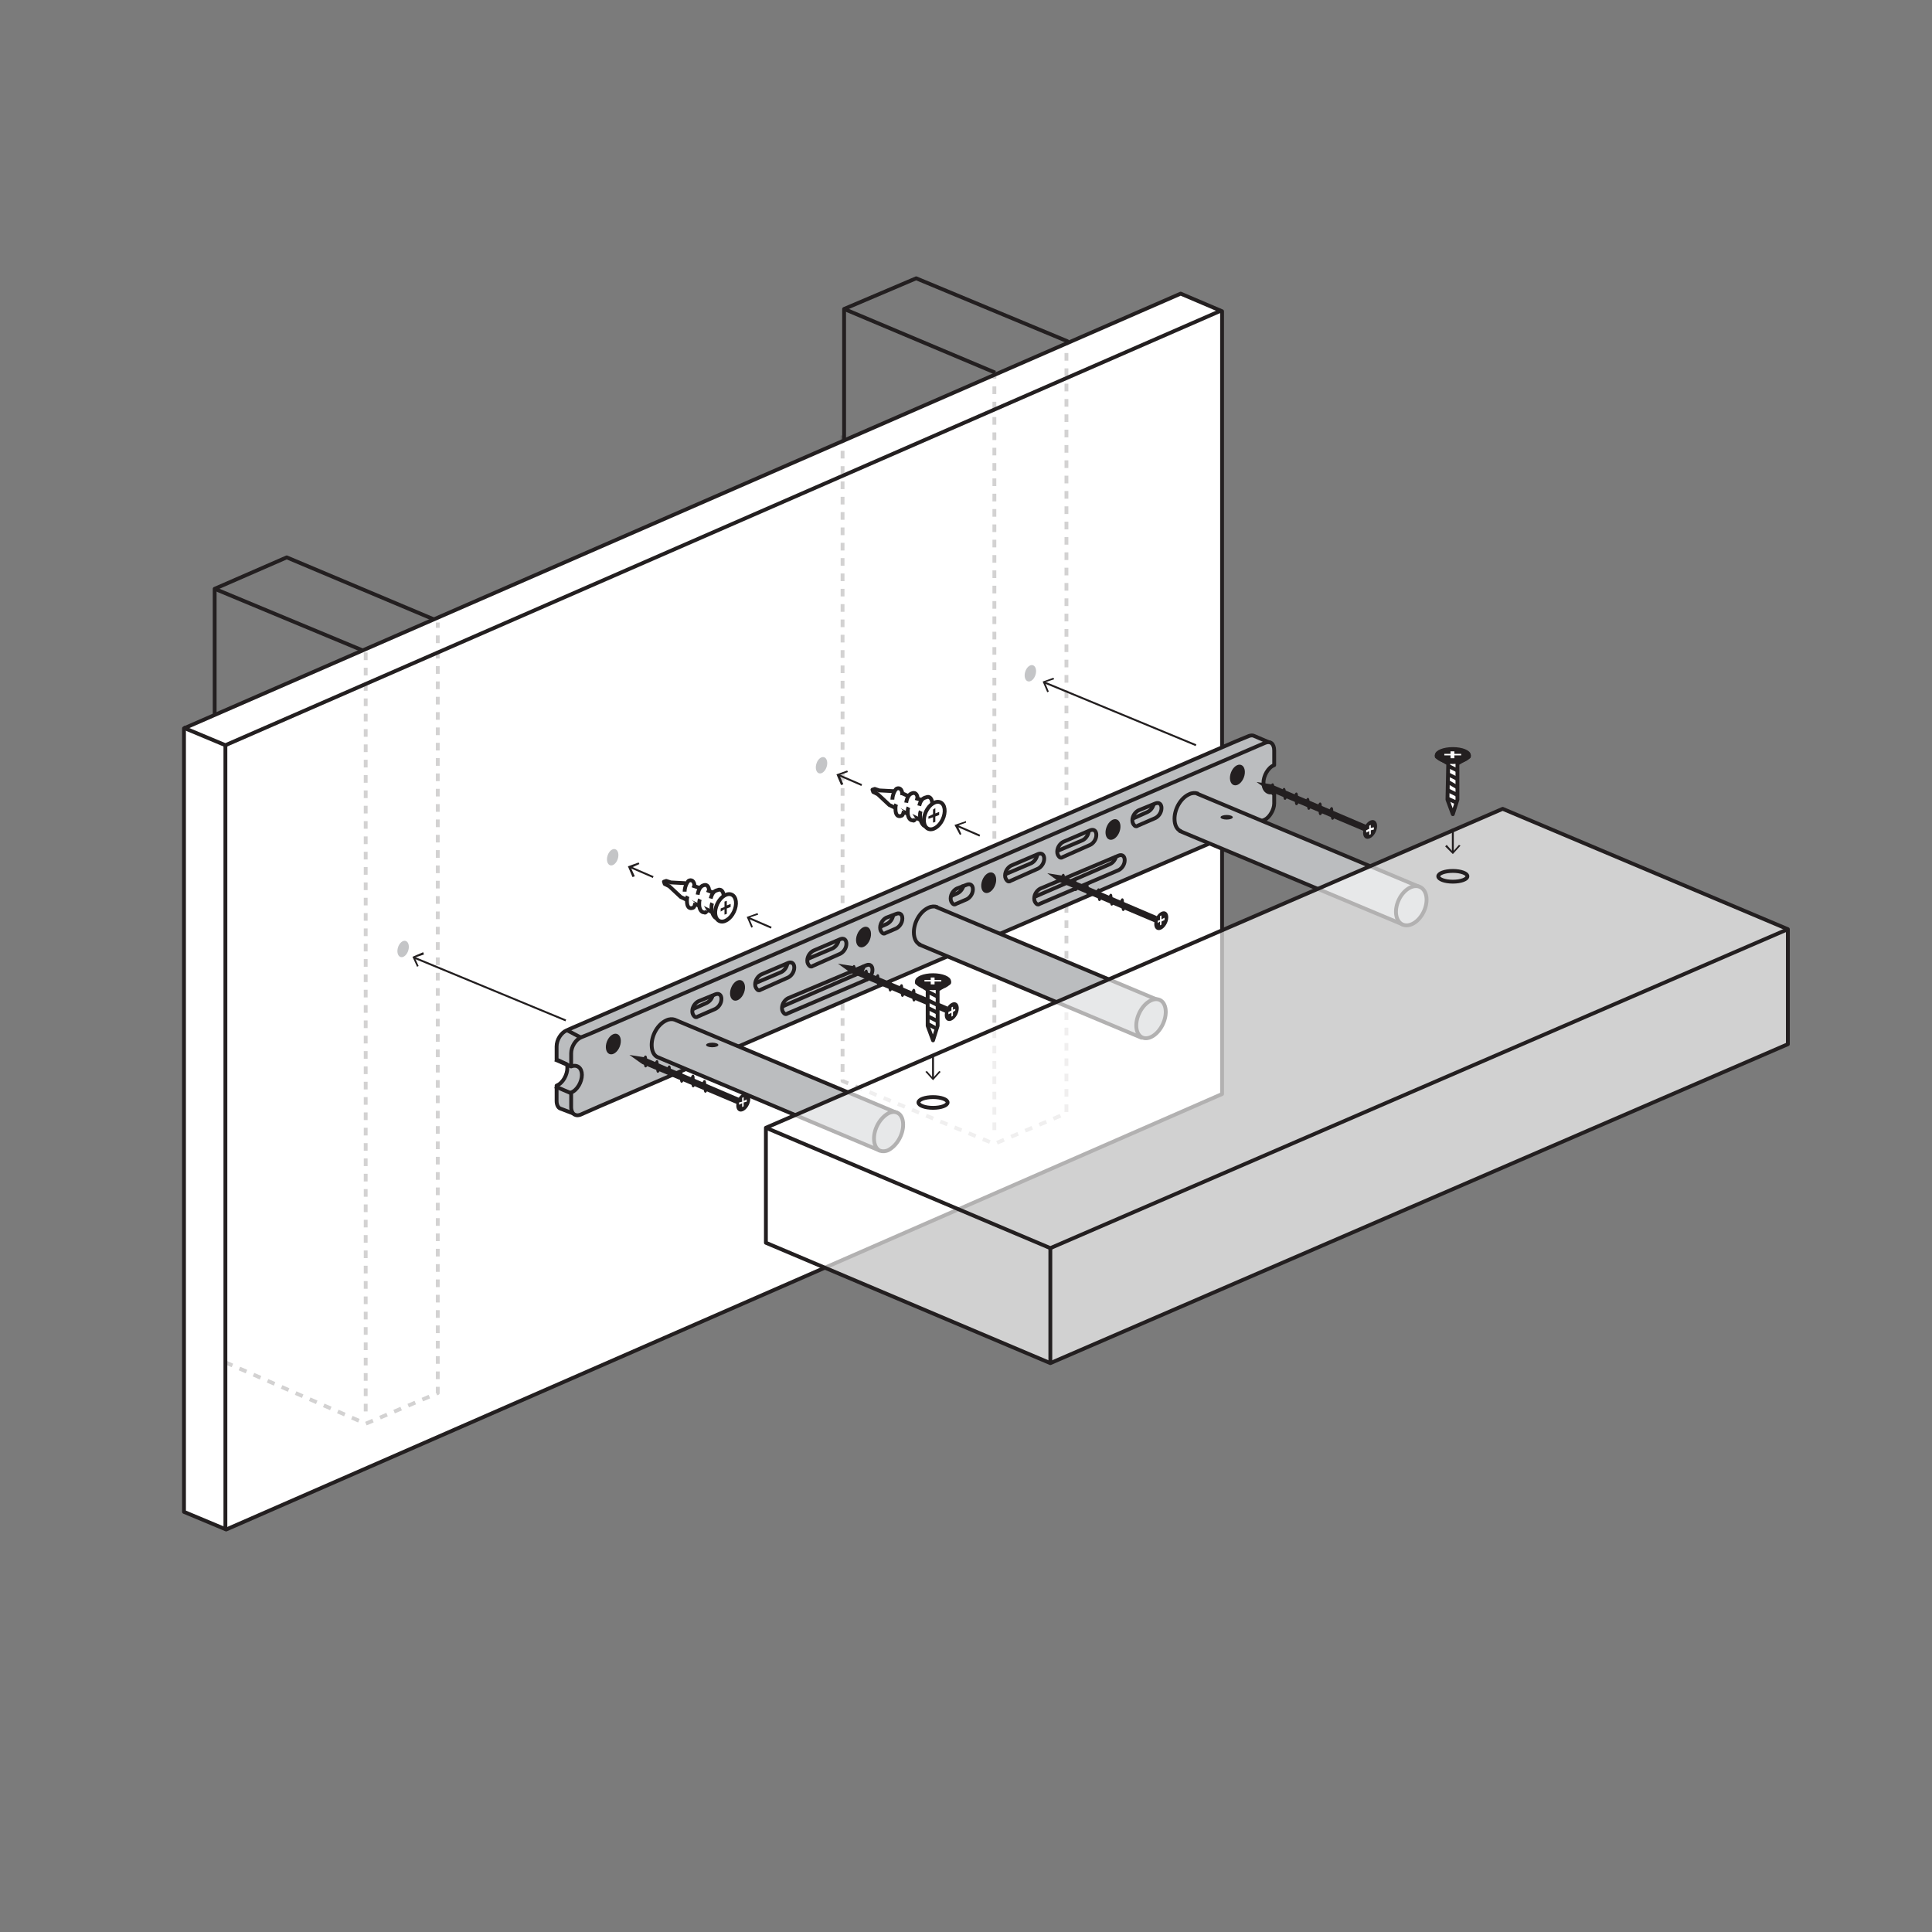 <svg xml:space="preserve" style="enable-background:new 0 0 252 252;" viewBox="0 0 252 252" y="0px" x="0px" xmlns:xlink="http://www.w3.org/1999/xlink" xmlns="http://www.w3.org/2000/svg" id="Layer_1" version="1.1">
<rect x="0" y="0" width="252" height="252" fill="#808080" stroke="none"/>
<style type="text/css">
	.st0{opacity:5.000000e-02;fill:#231F20;enable-background:new    ;}
	.st1{fill:none;stroke:#231F20;stroke-width:0.5;stroke-linejoin:round;stroke-miterlimit:10;}
	.st2{fill:#FFFFFF;stroke:#231F20;stroke-width:0.5;stroke-linejoin:round;stroke-miterlimit:10;}
	.st3{opacity:0.2;fill:none;stroke:#231F20;stroke-width:0.5;stroke-linejoin:round;stroke-miterlimit:10;stroke-dasharray:1,1;}
	.st4{fill:none;stroke:#231F20;stroke-width:0.5;stroke-linejoin:round;}
	.st5{fill:none;stroke:#231F20;stroke-width:0.5;stroke-linejoin:round;stroke-miterlimit:4;}
	.st6{fill:#231F20;}
	.st7{fill:#BBBDBF;stroke:#231F20;stroke-width:0.5;stroke-linejoin:round;stroke-miterlimit:10;}
	.st8{fill:none;stroke:#231F20;stroke-width:0.25;stroke-miterlimit:10;}
	.st9{fill:#C4C5C7;}
	.st10{fill:#BBBDBF;stroke:#231F20;stroke-width:0.5;stroke-linejoin:round;stroke-miterlimit:10;}
	.st11{opacity:0.65;fill:#FFFFFF;enable-background:new    ;}
	.st12{fill:#231F20;stroke:#231F20;stroke-width:0.5;stroke-linejoin:round;stroke-miterlimit:10;}
	.st13{fill:#FFFFFF;}
</style>
<rect height="252" width="252" class="st0" y="0"></rect>
<g>
	<g>
		<polygon points="28,172.2 47.7,180.8 57.1,176.7 57.1,81 37.4,72.7 28,76.8" class="st1"></polygon>
		<polyline points="57.1,81 47.7,85 28,76.8" class="st1"></polyline>
	</g>
	<polygon points="110.1,140.8 129.8,149.1 139.2,145.1 139.2,44.5 119.5,36.3 110.1,40.3" class="st1"></polygon>
	<line y2="40.3" x2="110.1" y1="48.6" x1="129.8" class="st1"></line>
	<g>
		<polygon points="24,197.2 29.5,199.5 159.4,142.7 159.4,40.6 154,38.3 24,95" class="st2"></polygon>
		<polyline points="159.3,40.5 29.4,97.2 23.9,94.9" class="st1"></polyline>
		<line y2="199.4" x2="29.4" y1="97.2" x1="29.4" class="st1"></line>
	</g>
	<g>
		<polyline points="29.4,177.7 47.7,185.7 57.1,181.7 57.1,81.2" class="st3"></polyline>
		<line y2="184.8" x2="47.7" y1="85.1" x1="47.7" class="st3"></line>
	</g>
	<g>
		<polyline points="109.9,56.8 109.9,141 129.7,149.2 139.1,145.2 139.1,44.3" class="st3"></polyline>
		<line y2="148.1" x2="129.7" y1="48.4" x1="129.7" class="st3"></line>
	</g>
</g>
<line y2="103.2" x2="166.2" y1="102.2" x1="164.1" class="st1"></line>
<path d="M75.2,145.4l-2.1-0.8c-0.3-0.1-0.5-0.5-0.5-1v-2c0.8-0.3,1.4-1.4,1.4-2.3c0-0.2,0-0.4-0.1-0.5l-1.3-0.6v-1.7
	c0-0.9,0.6-1.8,1.3-2.1l0.9-0.4l86.4-37.3l1.7-0.7c0.3-0.1,0.5-0.1,0.7,0l2.1,0.9" class="st7"></path>
<line y2="134.4" x2="74" y1="135.3" x1="75.7" class="st1"></line>
<line y2="138.2" x2="72.4" y1="139.1" x1="74.5" class="st1"></line>
<line y2="141.7" x2="72.4" y1="142.6" x1="74.5" class="st1"></line>
<path d="M166.2,104v0.8c0,0.8-0.6,1.8-1.2,2.1l-86.8,37.4l-2.5,1.1c-0.3,0.1-0.5,0.1-0.7,0c-0.3-0.1-0.5-0.5-0.5-1v-1.8
	v-0.1c0.8-0.3,1.4-1.4,1.4-2.3c0-0.9-0.6-1.4-1.4-1.1v-0.8v-0.9c0-0.9,0.6-1.8,1.3-2.1l1-0.4l88.2-38c0.7-0.3,1.2,0.1,1.2,1v1.9
	c-0.8,0.3-1.4,1.4-1.4,2.3c0,0.6,0.2,1,0.6,1.2c0.2,0.1,0.5,0.1,0.8-0.1L166.2,104z" class="st7"></path>
<g>
	<g>
		<path d="M114.8,150.1l-29-12.2l0,0c-0.5-0.2-0.8-0.8-0.8-1.6c0-1.3,0.8-2.7,1.9-3.2c0.4-0.2,0.8-0.2,1.1-0.1l0,0
			l29.1,12.2" class="st7"></path>
		<path d="M149,135.4l-29.1-12.2h0.1c-0.5-0.2-0.8-0.8-0.8-1.6c0-1.3,0.8-2.7,1.9-3.2c0.4-0.2,0.8-0.2,1.1-0.1h-0.1
			l29.1,12.2" class="st7"></path>
		<path d="M183,120.6l-29.1-12.2h0.1c-0.5-0.2-0.8-0.8-0.8-1.6c0-1.3,0.8-2.7,1.9-3.2c0.4-0.2,0.8-0.2,1.1-0.1h-0.1
			l29.1,12.2" class="st7"></path>
	</g>
	<g>
		<path d="M117.8,146.7c0,1.3-0.8,2.7-1.9,3.3c-0.4,0.2-0.8,0.2-1.1,0.1c-0.5-0.2-0.8-0.8-0.8-1.6
			c0-1.3,0.8-2.7,1.9-3.3C117,144.7,117.8,145.4,117.8,146.7z" class="st7"></path>
		
			<ellipse ry="1.7" rx="2.7" cy="132.9" cx="150.1" class="st10" transform="matrix(0.428 -0.904 0.904 0.428 -34.252 211.684)"></ellipse>
		
			<ellipse ry="1.8" rx="2.7" cy="118.1" cx="184" class="st10" transform="matrix(0.428 -0.904 0.904 0.428 -1.435 233.928)"></ellipse>
	</g>
</g>
<ellipse ry="0.3" rx="0.8" cy="136.3" cx="92.9" class="st6"></ellipse>
<ellipse ry="0.3" rx="0.8" cy="106.6" cx="160" class="st6"></ellipse>
<g>
	<g>
		<line y2="119.7" x2="97.6" y1="121" x1="100.6" class="st8"></line>
		<g>
			<polygon points="98.8,119.1 98.9,119.3 97.7,119.7 98.2,120.9 98,121 97.4,119.6" class="st6"></polygon>
		</g>
	</g>
</g>
<g>
	<g>
		<line y2="113.1" x2="82.2" y1="114.4" x1="85.2" class="st8"></line>
		<g>
			<polygon points="83.3,112.5 83.4,112.7 82.3,113.2 82.8,114.3 82.5,114.4 81.9,113" class="st6"></polygon>
		</g>
	</g>
</g>
<g>
	<g>
		<path d="M89.4,115.2l-1.9-0.1l-0.6-0.2c0,0-0.3,0.1-0.3,0.1l0.1,0.3l0.6,0.3l1.5,1.4l5,2.4l0.9-2.4" class="st2"></path>
		<g>
			<g>
				<path d="M90.7,117.8c-0.1,0.3-0.1,0.5-0.3,0.6c-0.5,0.2-0.8-0.1-0.8-0.9c0-0.2,0-0.4,0.1-0.6" class="st2"></path>
				<path d="M89.3,116.3c0-0.6,0.3-1.2,0.5-1.4c0.3-0.2,0.8-0.1,0.8,0.8" class="st1"></path>
			</g>
			<g>
				<path d="M92.2,118.8c-0.1,0.2-0.2,0.3-0.4,0.2c-0.3,0-0.6-0.4-0.6-1c0,0,0-0.1,0-0.1c0-0.2,0-0.4,0.1-0.6" class="st2"></path>
				<path d="M91,116.7c0.1-0.7,0.4-1.1,0.7-1.2c0.4-0.2,0.8,0,0.8,0.8" class="st1"></path>
			</g>
			<g>
				<path d="M93.7,119.7c-0.4,0.3-0.9-0.5-0.9-1.3c0-0.2,0-0.4,0.1-0.6" class="st2"></path>
				<path d="M92.7,117.2c0.2-0.8,0.5-1,0.9-1.1c0.4-0.2,0.8,0.1,0.8,0.9" class="st1"></path>
			</g>
		</g>
		<g>
			
				<ellipse ry="1.2" rx="1.9" cy="118.4" cx="94.6" class="st2" transform="matrix(0.428 -0.904 0.904 0.428 -52.881 153.257)"></ellipse>
			<polygon points="95.3,117.9 94.8,118.1 94.8,117.5 94.5,117.6 94.5,118.3 94,118.5 94,118.9 94.5,118.6 94.5,119.3 
				94.8,119.2 94.8,118.5 95.3,118.3" class="st6"></polygon>
		</g>
		<line y2="115.5" x2="90.3" y1="115.8" x1="91.2" class="st2"></line>
		<line y2="116.1" x2="92.2" y1="116.5" x1="93.2" class="st2"></line>
	</g>
</g>
<g>
	<g>
		<line y2="89" x2="136.2" y1="97.2" x1="156" class="st8"></line>
		<g>
			<polygon points="137.4,88.4 137.5,88.6 136.3,89 136.8,90.2 136.6,90.3 136,88.9" class="st6"></polygon>
		</g>
	</g>
</g>
<g>
	<ellipse ry="0.7" rx="1.1" cy="123.8" cx="52.6" class="st9" transform="matrix(0.303 -0.953 0.953 0.303 -81.338 136.396)"></ellipse>
	
		<ellipse ry="0.7" rx="1.1" cy="111.9" cx="79.9" class="st9" transform="matrix(0.303 -0.953 0.953 0.303 -50.935 154.052)"></ellipse>
	<ellipse ry="0.7" rx="1.1" cy="99.9" cx="107.2" class="st9" transform="matrix(0.303 -0.953 0.953 0.303 -20.531 171.708)"></ellipse>
	<ellipse ry="0.7" rx="1.1" cy="87.9" cx="134.5" class="st9" transform="matrix(0.303 -0.953 0.953 0.303 9.873 189.364)"></ellipse>
</g>
<g>
	<g>
		<line y2="107.7" x2="124.8" y1="109" x1="127.8" class="st8"></line>
		<g>
			<polygon points="126,107.1 126,107.3 124.9,107.7 125.4,108.8 125.2,108.9 124.5,107.6" class="st6"></polygon>
		</g>
	</g>
</g>
<g>
	<g>
		<line y2="101.1" x2="109.4" y1="102.4" x1="112.4" class="st8"></line>
		<g>
			<polygon points="110.5,100.5 110.6,100.7 109.5,101.1 110,102.3 109.7,102.4 109.1,101" class="st6"></polygon>
		</g>
	</g>
</g>
<g>
	<g>
		<path d="M116.6,103.2l-1.9-0.1l-0.6-0.2c0,0-0.3,0.1-0.3,0.1l0.1,0.3l0.6,0.3l1.5,1.4l5,2.4l0.9-2.4" class="st2"></path>
		<g>
			<g>
				<path d="M117.9,105.8c-0.1,0.3-0.1,0.5-0.3,0.6c-0.5,0.2-0.8-0.1-0.8-0.9c0-0.2,0-0.4,0.1-0.6" class="st2"></path>
				<path d="M116.4,104.3c0-0.6,0.3-1.2,0.5-1.4c0.3-0.2,0.8-0.1,0.8,0.8" class="st1"></path>
			</g>
			<g>
				<path d="M119.4,106.8c-0.1,0.2-0.2,0.3-0.4,0.2c-0.3,0-0.6-0.4-0.6-1c0,0,0-0.1,0-0.1c0-0.2,0-0.4,0.1-0.6" class="st2"></path>
				<path d="M118.2,104.7c0.1-0.7,0.4-1.1,0.7-1.2c0.4-0.2,0.8,0,0.8,0.8" class="st1"></path>
			</g>
			<g>
				<path d="M120.9,107.7c-0.4,0.3-0.9-0.5-0.9-1.3c0-0.2,0-0.4,0.1-0.6" class="st2"></path>
				<path d="M119.9,105.1c0.2-0.8,0.5-1,0.9-1.1c0.4-0.2,0.8,0.1,0.8,0.9" class="st1"></path>
			</g>
		</g>
		<g>
			
				<ellipse ry="1.2" rx="1.9" cy="106.4" cx="121.8" class="st2" transform="matrix(0.428 -0.904 0.904 0.428 -26.453 170.946)"></ellipse>
			<polygon points="122.5,105.9 122,106.1 122,105.4 121.7,105.6 121.7,106.2 121.1,106.5 121.1,106.8 121.7,106.6 
				121.7,107.3 122,107.2 122,106.5 122.5,106.3" class="st6"></polygon>
		</g>
		<line y2="103.4" x2="117.5" y1="103.8" x1="118.4" class="st2"></line>
		<line y2="104.1" x2="119.4" y1="104.4" x1="120.4" class="st2"></line>
	</g>
</g>
<g>
	<g>
		<line y2="124.9" x2="54" y1="133.1" x1="73.8" class="st8"></line>
		<g>
			<polygon points="55.2,124.2 55.3,124.5 54.1,124.9 54.6,126 54.4,126.1 53.8,124.8" class="st6"></polygon>
		</g>
	</g>
</g>
<g>
	<ellipse ry="0.9" rx="1.4" cy="136.2" cx="80" class="st6" transform="matrix(0.358 -0.934 0.934 0.358 -75.85 162.137)"></ellipse>
	<ellipse ry="0.9" rx="1.4" cy="129.2" cx="96.3" class="st6" transform="matrix(0.356 -0.934 0.934 0.356 -58.756 173.128)"></ellipse>
	<ellipse ry="0.9" rx="1.4" cy="122.2" cx="112.6" class="st6" transform="matrix(0.355 -0.935 0.935 0.355 -41.596 184.123)"></ellipse>
	<ellipse ry="0.9" rx="1.4" cy="115.2" cx="128.9" class="st6" transform="matrix(0.353 -0.936 0.936 0.353 -24.367 195.121)"></ellipse>
	
		<ellipse ry="0.9" rx="1.4" cy="108.2" cx="145.2" class="st6" transform="matrix(0.351 -0.936 0.936 0.351 -7.067 206.123)"></ellipse>
	<ellipse ry="0.9" rx="1.4" cy="101.1" cx="161.5" class="st6" transform="matrix(0.349 -0.937 0.937 0.349 10.306 217.128)"></ellipse>
</g>
<g>
	<g>
		<polygon points="99.9,162.1 137,177.8 233.2,136.2 233.2,121.2 196,105.5 99.9,147.1" class="st11"></polygon>
		<polyline points="233.2,121.2 137,162.8 99.9,147.1" class="st4"></polyline>
		<line y2="177.8" x2="137" y1="162.8" x1="137" class="st4"></line>
	</g>
	<polygon points="99.9,162.1 137,177.8 233.2,136.2 233.2,121.2 196,105.5 99.9,147.1" class="st4"></polygon>
</g>
<g>
	<g>
		<path d="M93.3,131.6c0.4-0.2,0.8-0.7,0.8-1.3c0-0.5-0.3-0.8-0.8-0.6l-2.2,0.9c-0.4,0.2-0.8,0.7-0.8,1.3
			c0,0.3,0.1,0.5,0.3,0.7c0.1,0.1,0.3,0.1,0.4,0L93.3,131.6z" class="st7"></path>
	</g>
	<g>
		<path d="M150.7,106.7c0.4-0.2,0.8-0.7,0.8-1.3c0-0.5-0.3-0.8-0.8-0.6l-2.2,0.9c-0.4,0.2-0.8,0.7-0.8,1.3
			c0,0.3,0.1,0.5,0.3,0.7c0.1,0.1,0.3,0.1,0.4,0L150.7,106.7z" class="st7"></path>
	</g>
	<g>
		<path d="M116.9,121.1c0.4-0.2,0.8-0.7,0.8-1.3c0-0.5-0.3-0.8-0.8-0.6l-1.3,0.5c-0.4,0.2-0.8,0.7-0.8,1.3
			c0,0.3,0.1,0.5,0.3,0.7c0.1,0.1,0.3,0.1,0.4,0L116.9,121.1z" class="st7"></path>
	</g>
	<g>
		<path d="M126.1,117.3c0.4-0.2,0.8-0.7,0.8-1.3c0-0.5-0.3-0.8-0.8-0.6l-1.3,0.5c-0.4,0.2-0.8,0.7-0.8,1.3
			c0,0.3,0.1,0.5,0.3,0.7c0.1,0.1,0.3,0.1,0.4,0L126.1,117.3z" class="st7"></path>
	</g>
	<path d="M147.7,106.8l2-0.9c0.4-0.2,0.7-0.6,0.8-1.1" class="st1"></path>
	<path d="M90.2,131.7l2-0.9c0.4-0.2,0.7-0.6,0.8-1.1" class="st1"></path>
	<g>
		<g>
			<path d="M142.2,110.2c0.4-0.2,0.8-0.7,0.8-1.3c0-0.5-0.3-0.8-0.8-0.6l-3.5,1.5c-0.4,0.2-0.8,0.7-0.8,1.3
				c0,0.3,0.1,0.5,0.3,0.7c0.1,0.1,0.3,0.1,0.4,0L142.2,110.2z" class="st7"></path>
		</g>
		<g>
			<path d="M135.4,113.3c0.4-0.2,0.8-0.7,0.8-1.3c0-0.5-0.3-0.8-0.8-0.6l-3.5,1.5c-0.4,0.2-0.8,0.7-0.8,1.3
				c0,0.3,0.1,0.5,0.3,0.7c0.1,0.1,0.3,0.1,0.4,0L135.4,113.3z" class="st7"></path>
		</g>
		<path d="M137.9,111l3.3-1.4c0.4-0.2,0.7-0.6,0.8-1.1" class="st1"></path>
		<path d="M131.2,114l3.3-1.4c0.4-0.2,0.7-0.6,0.8-1.1" class="st1"></path>
	</g>
	<g>
		<g>
			<path d="M109.6,124.4c0.4-0.2,0.8-0.7,0.8-1.3c0-0.5-0.3-0.8-0.8-0.6l-3.5,1.5c-0.4,0.2-0.8,0.7-0.8,1.3
				c0,0.3,0.1,0.5,0.3,0.7c0.1,0.1,0.3,0.1,0.4,0L109.6,124.4z" class="st7"></path>
		</g>
		<g>
			<path d="M102.8,127.5c0.4-0.2,0.8-0.7,0.8-1.3c0-0.5-0.3-0.8-0.8-0.6l-3.5,1.5c-0.4,0.2-0.8,0.7-0.8,1.3
				c0,0.3,0.1,0.5,0.3,0.7c0.1,0.1,0.3,0.1,0.4,0L102.8,127.5z" class="st7"></path>
		</g>
		<path d="M105.3,125.1l3.3-1.4c0.4-0.2,0.7-0.6,0.8-1.1" class="st1"></path>
		<path d="M98.6,128.2l3.3-1.4c0.4-0.2,0.7-0.6,0.8-1.1" class="st1"></path>
	</g>
	<path d="M124,116.9l0.9-0.4c0.4-0.2,0.7-0.6,0.8-1.1" class="st1"></path>
	<path d="M114.8,120.9l0.9-0.4c0.4-0.2,0.7-0.6,0.8-1.1" class="st1"></path>
</g>
<g>
	<ellipse ry="0.7" rx="1.9" cy="114.3" cx="189.5" class="st1"></ellipse>
	<g>
		<g>
			<g>
				<polyline points="187.4,98.5 187.4,98.7 188.9,99.6 188.8,104.3 189.5,106.2 190.1,104.3 190.1,99.6 191.6,98.7 
					191.6,98.5" class="st2"></polyline>
				<line y2="100.5" x2="190.1" y1="99.9" x1="188.9" class="st7"></line>
				<line y2="101.6" x2="190.1" y1="101" x1="188.9" class="st7"></line>
				<line y2="102.7" x2="190.1" y1="102" x1="188.9" class="st7"></line>
				<line y2="103.7" x2="190.1" y1="103.1" x1="188.9" class="st7"></line>
				<line y2="104.7" x2="190" y1="104.2" x1="188.9" class="st7"></line>
			</g>
			<g>
				<path d="M191.6,98.5c0,0.4-0.9,0.9-2.1,0.9s-2.1-0.5-2.1-0.9s0.9-0.8,2.1-0.8S191.6,98.1,191.6,98.5z" class="st12"></path>
				<rect height="0.9" width="0.5" class="st13" y="98" x="189.2"></rect>
				
					<rect height="2.2" width="0.2" class="st13" transform="matrix(-1.836970e-16 1 -1 -1.836970e-16 287.89 -91.072)" y="97.3" x="189.4"></rect>
			</g>
		</g>
	</g>
	<g>
		<g>
			<line y2="111.2" x2="189.5" y1="108.1" x1="189.5" class="st8"></line>
			<g>
				<polygon points="188.5,110.4 188.7,110.2 189.5,111.1 190.3,110.2 190.5,110.3 189.5,111.4" class="st6"></polygon>
			</g>
		</g>
	</g>
</g>
<g>
	<g>
		<path d="M113,127.8c0.4-0.2,0.8-0.7,0.8-1.3c0-0.5-0.3-0.8-0.8-0.6l-10.2,4.3c-0.4,0.2-0.8,0.7-0.8,1.3
			c0,0.3,0.1,0.5,0.3,0.7c0.1,0.1,0.3,0.1,0.4,0L113,127.8z" class="st7"></path>
	</g>
	<path d="M102,131.3l9.9-4.3c0.4-0.2,0.7-0.6,0.8-1.1" class="st1"></path>
</g>
<g>
	<g>
		<path d="M145.9,113.5c0.4-0.2,0.8-0.7,0.8-1.3c0-0.5-0.3-0.8-0.8-0.6l-10.2,4.3c-0.4,0.2-0.8,0.7-0.8,1.3
			c0,0.3,0.1,0.5,0.3,0.7c0.1,0.1,0.3,0.1,0.4,0L145.9,113.5z" class="st7"></path>
	</g>
	<path d="M134.9,117l9.9-4.3c0.4-0.2,0.7-0.6,0.8-1.1" class="st1"></path>
</g>
<g>
	<g>
		<path d="M165.8,102.3L165.8,102.3C165.8,102.3,165.7,102.3,165.8,102.3L165.8,102.3l-1.9-0.3l1.4,1l0.3,0.2l12.3,5.2
			l0.3-0.8L165.8,102.3z" class="st6"></path>
		<g>
			
				<ellipse ry="0.8" rx="1.3" cy="108.2" cx="178.7" class="st6" transform="matrix(0.428 -0.904 0.904 0.428 4.41 223.423)"></ellipse>
			<polygon points="179.2,107.9 178.8,108 178.8,107.6 178.6,107.7 178.6,108.1 178.2,108.3 178.2,108.6 178.6,108.4 
				178.6,108.9 178.8,108.8 178.8,108.3 179.2,108.2" class="st13"></polygon>
		</g>
		<g>
			<g>
				<path d="M166.4,103.2c-0.1,0.2-0.2,0.4-0.3,0.5c-0.2,0.1-0.3-0.1-0.3-0.4c0-0.1,0-0.2,0-0.3" class="st6"></path>
				<path d="M165.6,102.8c0.1-0.3,0.2-0.5,0.3-0.6c0.2-0.1,0.3,0.1,0.3,0.4c0,0.1,0,0.3,0,0.4" class="st6"></path>
			</g>
			<g>
				<path d="M168,103.8c-0.1,0.2-0.2,0.4-0.3,0.5c-0.2,0.1-0.3-0.1-0.3-0.4c0-0.1,0-0.2,0-0.3" class="st6"></path>
				<path d="M167.1,103.4c0.1-0.3,0.2-0.5,0.3-0.6c0.2-0.1,0.3,0.1,0.3,0.4c0,0.1,0,0.3,0,0.4" class="st6"></path>
			</g>
			<g>
				<path d="M169.5,104.5c-0.1,0.2-0.2,0.4-0.3,0.5c-0.2,0.1-0.3-0.1-0.3-0.4c0-0.1,0-0.2,0-0.3" class="st6"></path>
				<path d="M168.7,104c0.1-0.3,0.2-0.5,0.3-0.6c0.2-0.1,0.3,0.1,0.3,0.4c0,0.1,0,0.3,0,0.4" class="st6"></path>
			</g>
			<g>
				<path d="M171.1,105.1c-0.1,0.2-0.2,0.4-0.3,0.5c-0.2,0.1-0.3-0.1-0.3-0.4c0-0.1,0-0.2,0-0.3" class="st6"></path>
				<path d="M170.2,104.7c0.1-0.3,0.2-0.5,0.3-0.6c0.2-0.1,0.3,0.1,0.3,0.4c0,0.1,0,0.3,0,0.4" class="st6"></path>
			</g>
			<g>
				<path d="M172.6,105.8c-0.1,0.2-0.2,0.4-0.3,0.5c-0.2,0.1-0.3-0.1-0.3-0.4c0-0.1,0-0.2,0-0.3" class="st6"></path>
				<path d="M171.8,105.3c0.1-0.3,0.2-0.5,0.3-0.6c0.2-0.1,0.3,0.1,0.3,0.4c0,0.1,0,0.3,0,0.4" class="st6"></path>
			</g>
			<g>
				<path d="M174.2,106.4c-0.1,0.2-0.2,0.4-0.3,0.5c-0.2,0.1-0.3-0.1-0.3-0.4c0-0.1,0-0.2,0-0.3" class="st6"></path>
				<path d="M173.3,105.9c0.1-0.3,0.2-0.5,0.3-0.6c0.2-0.1,0.3,0.1,0.3,0.4c0,0.1,0,0.3,0,0.4" class="st6"></path>
			</g>
		</g>
	</g>
	<g>
		<path d="M138.5,114.2L138.5,114.2C138.5,114.2,138.5,114.2,138.5,114.2L138.5,114.2l-1.9-0.3l1.4,1l0.3,0.2l12.3,5.2
			l0.3-0.8L138.5,114.2z" class="st6"></path>
		<g>
			
				<ellipse ry="0.8" rx="1.3" cy="120.1" cx="151.4" class="st6" transform="matrix(0.428 -0.904 0.904 0.428 -21.9 205.554)"></ellipse>
			<polygon points="151.9,119.7 151.5,119.9 151.5,119.4 151.3,119.5 151.3,120 151,120.1 151,120.4 151.3,120.2 
				151.3,120.7 151.5,120.6 151.5,120.2 151.9,120" class="st13"></polygon>
		</g>
		<g>
			<g>
				<path d="M139.2,115c-0.1,0.2-0.2,0.4-0.3,0.5c-0.2,0.1-0.3-0.1-0.3-0.4c0-0.1,0-0.2,0-0.3" class="st6"></path>
				<path d="M138.3,114.6c0.1-0.3,0.2-0.5,0.3-0.6c0.2-0.1,0.3,0.1,0.3,0.4c0,0.1,0,0.3,0,0.4" class="st6"></path>
			</g>
			<g>
				<path d="M140.7,115.7c-0.1,0.2-0.2,0.4-0.3,0.5c-0.2,0.1-0.3-0.1-0.3-0.4c0-0.1,0-0.2,0-0.3" class="st6"></path>
				<path d="M139.8,115.3c0.1-0.3,0.2-0.5,0.3-0.6c0.2-0.1,0.3,0.1,0.3,0.4c0,0.1,0,0.3,0,0.4" class="st6"></path>
			</g>
			<g>
				<path d="M142.3,116.3c-0.1,0.2-0.2,0.4-0.3,0.5c-0.2,0.1-0.3-0.1-0.3-0.4c0-0.1,0-0.2,0-0.3" class="st6"></path>
				<path d="M141.4,115.9c0.1-0.3,0.2-0.5,0.3-0.6c0.2-0.1,0.3,0.1,0.3,0.4c0,0.1,0,0.3,0,0.4" class="st6"></path>
			</g>
			<g>
				<path d="M143.8,117c-0.1,0.2-0.2,0.4-0.3,0.5c-0.2,0.1-0.3-0.1-0.3-0.4c0-0.1,0-0.2,0-0.3" class="st6"></path>
				<path d="M142.9,116.5c0.1-0.3,0.2-0.5,0.3-0.6c0.2-0.1,0.3,0.1,0.3,0.4c0,0.1,0,0.3,0,0.4" class="st6"></path>
			</g>
			<g>
				<path d="M145.4,117.6c-0.1,0.2-0.2,0.4-0.3,0.5c-0.2,0.1-0.3-0.1-0.3-0.4c0-0.1,0-0.2,0-0.3" class="st6"></path>
				<path d="M144.5,117.2c0.1-0.3,0.2-0.5,0.3-0.6c0.2-0.1,0.3,0.1,0.3,0.4c0,0.1,0,0.3,0,0.4" class="st6"></path>
			</g>
			<g>
				<path d="M146.9,118.3c-0.1,0.2-0.2,0.4-0.3,0.5c-0.2,0.1-0.3-0.1-0.3-0.4c0-0.1,0-0.2,0-0.3" class="st6"></path>
				<path d="M146,117.8c0.1-0.3,0.2-0.5,0.3-0.6c0.2-0.1,0.3,0.1,0.3,0.4c0,0.1,0,0.3,0,0.4" class="st6"></path>
			</g>
		</g>
	</g>
	<g>
		<path d="M111.2,126L111.2,126C111.2,126,111.2,126,111.2,126L111.2,126l-1.9-0.3l1.4,1l0.3,0.2l12.3,5.2l0.3-0.8
			L111.2,126z" class="st6"></path>
		<g>
			
				<ellipse ry="0.8" rx="1.3" cy="131.9" cx="124.1" class="st6" transform="matrix(0.428 -0.904 0.904 0.428 -48.209 187.685)"></ellipse>
			<polygon points="124.6,131.6 124.3,131.7 124.3,131.3 124.1,131.4 124.1,131.8 123.7,132 123.7,132.3 124.1,132.1 
				124.1,132.6 124.3,132.5 124.3,132 124.6,131.8" class="st13"></polygon>
		</g>
		<g>
			<g>
				<path d="M111.9,126.9c-0.1,0.2-0.2,0.4-0.3,0.5c-0.2,0.1-0.3-0.1-0.3-0.4c0-0.1,0-0.2,0-0.3" class="st6"></path>
				<path d="M111,126.5c0.1-0.3,0.2-0.5,0.3-0.6c0.2-0.1,0.3,0.1,0.3,0.4c0,0.1,0,0.3,0,0.4" class="st6"></path>
			</g>
			<g>
				<path d="M113.5,127.5c-0.1,0.2-0.2,0.4-0.3,0.5c-0.2,0.1-0.3-0.1-0.3-0.4c0-0.1,0-0.2,0-0.3" class="st6"></path>
				<path d="M112.6,127.1c0.1-0.3,0.2-0.5,0.3-0.6c0.2-0.1,0.3,0.1,0.3,0.4c0,0.1,0,0.3,0,0.4" class="st6"></path>
			</g>
			<g>
				<path d="M115,128.2c-0.1,0.2-0.2,0.4-0.3,0.5c-0.2,0.1-0.3-0.1-0.3-0.4c0-0.1,0-0.2,0-0.3" class="st6"></path>
				<path d="M114.1,127.7c0.1-0.3,0.2-0.5,0.3-0.6c0.2-0.1,0.3,0.1,0.3,0.4c0,0.1,0,0.3,0,0.4" class="st6"></path>
			</g>
			<g>
				<path d="M116.5,128.8c-0.1,0.2-0.2,0.4-0.3,0.5c-0.2,0.1-0.3-0.1-0.3-0.4c0-0.1,0-0.2,0-0.3" class="st6"></path>
				<path d="M115.7,128.4c0.1-0.3,0.2-0.5,0.3-0.6c0.2-0.1,0.3,0.1,0.3,0.4c0,0.1,0,0.3,0,0.4" class="st6"></path>
			</g>
			<g>
				<path d="M118.1,129.5c-0.1,0.2-0.2,0.4-0.3,0.5c-0.2,0.1-0.3-0.1-0.3-0.4c0-0.1,0-0.2,0-0.3" class="st6"></path>
				<path d="M117.2,129c0.1-0.3,0.2-0.5,0.3-0.6c0.2-0.1,0.3,0.1,0.3,0.4c0,0.1,0,0.3,0,0.4" class="st6"></path>
			</g>
			<g>
				<path d="M119.6,130.1c-0.1,0.2-0.2,0.4-0.3,0.5c-0.2,0.1-0.3-0.1-0.3-0.4c0-0.1,0-0.2,0-0.3" class="st6"></path>
				<path d="M118.8,129.6c0.1-0.3,0.2-0.5,0.3-0.6c0.2-0.1,0.3,0.1,0.3,0.4c0,0.1,0,0.3,0,0.4" class="st6"></path>
			</g>
		</g>
	</g>
	<g>
		<path d="M84,137.9L84,137.9C84,137.9,83.9,137.9,84,137.9L84,137.9l-1.9-0.3l1.4,1l0.3,0.2l12.3,5.2l0.3-0.8L84,137.9
			z" class="st6"></path>
		<g>
			
				<ellipse ry="0.8" rx="1.3" cy="143.8" cx="96.9" class="st6" transform="matrix(0.428 -0.904 0.904 0.428 -74.518 169.815)"></ellipse>
			<polygon points="97.4,143.4 97,143.6 97,143.1 96.8,143.2 96.8,143.7 96.4,143.8 96.4,144.1 96.8,143.9 96.8,144.4 
				97,144.3 97,143.8 97.4,143.7" class="st13"></polygon>
		</g>
		<g>
			<g>
				<path d="M84.6,138.7c-0.1,0.2-0.2,0.4-0.3,0.5c-0.2,0.1-0.3-0.1-0.3-0.4c0-0.1,0-0.2,0-0.3" class="st6"></path>
				<path d="M83.8,138.3c0.1-0.3,0.2-0.5,0.3-0.6c0.2-0.1,0.3,0.1,0.3,0.4c0,0.1,0,0.3,0,0.4" class="st6"></path>
			</g>
			<g>
				<path d="M86.2,139.4c-0.1,0.2-0.2,0.4-0.3,0.5c-0.2,0.1-0.3-0.1-0.3-0.4c0-0.1,0-0.2,0-0.3" class="st6"></path>
				<path d="M85.3,138.9c0.1-0.3,0.2-0.5,0.3-0.6c0.2-0.1,0.3,0.1,0.3,0.4c0,0.1,0,0.3,0,0.4" class="st6"></path>
			</g>
			<g>
				<path d="M87.7,140c-0.1,0.2-0.2,0.4-0.3,0.5c-0.2,0.1-0.3-0.1-0.3-0.4c0-0.1,0-0.2,0-0.3" class="st6"></path>
				<path d="M86.9,139.6c0.1-0.3,0.2-0.5,0.3-0.6c0.2-0.1,0.3,0.1,0.3,0.4c0,0.1,0,0.3,0,0.4" class="st6"></path>
			</g>
			<g>
				<path d="M89.3,140.7c-0.1,0.2-0.2,0.4-0.3,0.5c-0.2,0.1-0.3-0.1-0.3-0.4c0-0.1,0-0.2,0-0.3" class="st6"></path>
				<path d="M88.4,140.2c0.1-0.3,0.2-0.5,0.3-0.6c0.2-0.1,0.3,0.1,0.3,0.4c0,0.1,0,0.3,0,0.4" class="st6"></path>
			</g>
			<g>
				<path d="M90.8,141.3c-0.1,0.2-0.2,0.4-0.3,0.5c-0.2,0.1-0.3-0.1-0.3-0.4c0-0.1,0-0.2,0-0.3" class="st6"></path>
				<path d="M90,140.8c0.1-0.3,0.2-0.5,0.3-0.6c0.2-0.1,0.3,0.1,0.3,0.4c0,0.1,0,0.3,0,0.4" class="st6"></path>
			</g>
			<g>
				<path d="M92.4,142c-0.1,0.2-0.2,0.4-0.3,0.5c-0.2,0.1-0.3-0.1-0.3-0.4c0-0.1,0-0.2,0-0.3" class="st6"></path>
				<path d="M91.5,141.5c0.1-0.3,0.2-0.5,0.3-0.6c0.2-0.1,0.3,0.1,0.3,0.4c0,0.1,0,0.3,0,0.4" class="st6"></path>
			</g>
		</g>
	</g>
</g>
<g>
	<ellipse ry="0.7" rx="1.9" cy="143.8" cx="121.7" class="st1"></ellipse>
	<g>
		<g>
			<g>
				<polyline points="119.6,128 119.6,128.2 121,129.1 121,133.8 121.7,135.7 122.3,133.8 122.3,129.1 123.8,128.2 
					123.8,128" class="st2"></polyline>
				<line y2="130" x2="122.3" y1="129.4" x1="121.1" class="st7"></line>
				<line y2="131.1" x2="122.3" y1="130.5" x1="121.1" class="st7"></line>
				<line y2="132.1" x2="122.3" y1="131.5" x1="121.1" class="st7"></line>
				<line y2="133.2" x2="122.3" y1="132.6" x1="121.1" class="st7"></line>
				<line y2="134.2" x2="122.2" y1="133.6" x1="121.1" class="st7"></line>
			</g>
			<g>
				<path d="M123.8,128c0,0.4-0.9,0.9-2.1,0.9s-2.1-0.5-2.1-0.9c0-0.4,0.9-0.8,2.1-0.8S123.8,127.6,123.8,128z" class="st12"></path>
				<rect height="0.9" width="0.5" class="st13" y="127.5" x="121.4"></rect>
				
					<rect height="2.2" width="0.2" class="st13" transform="matrix(-1.836970e-16 1 -1 -1.836970e-16 249.58 6.224)" y="126.8" x="121.6"></rect>
			</g>
		</g>
	</g>
	<g>
		<g>
			<line y2="140.7" x2="121.7" y1="137.6" x1="121.7" class="st8"></line>
			<g>
				<polygon points="120.7,139.8 120.9,139.7 121.7,140.6 122.5,139.7 122.7,139.8 121.7,140.9" class="st6"></polygon>
			</g>
		</g>
	</g>
</g>
</svg>
